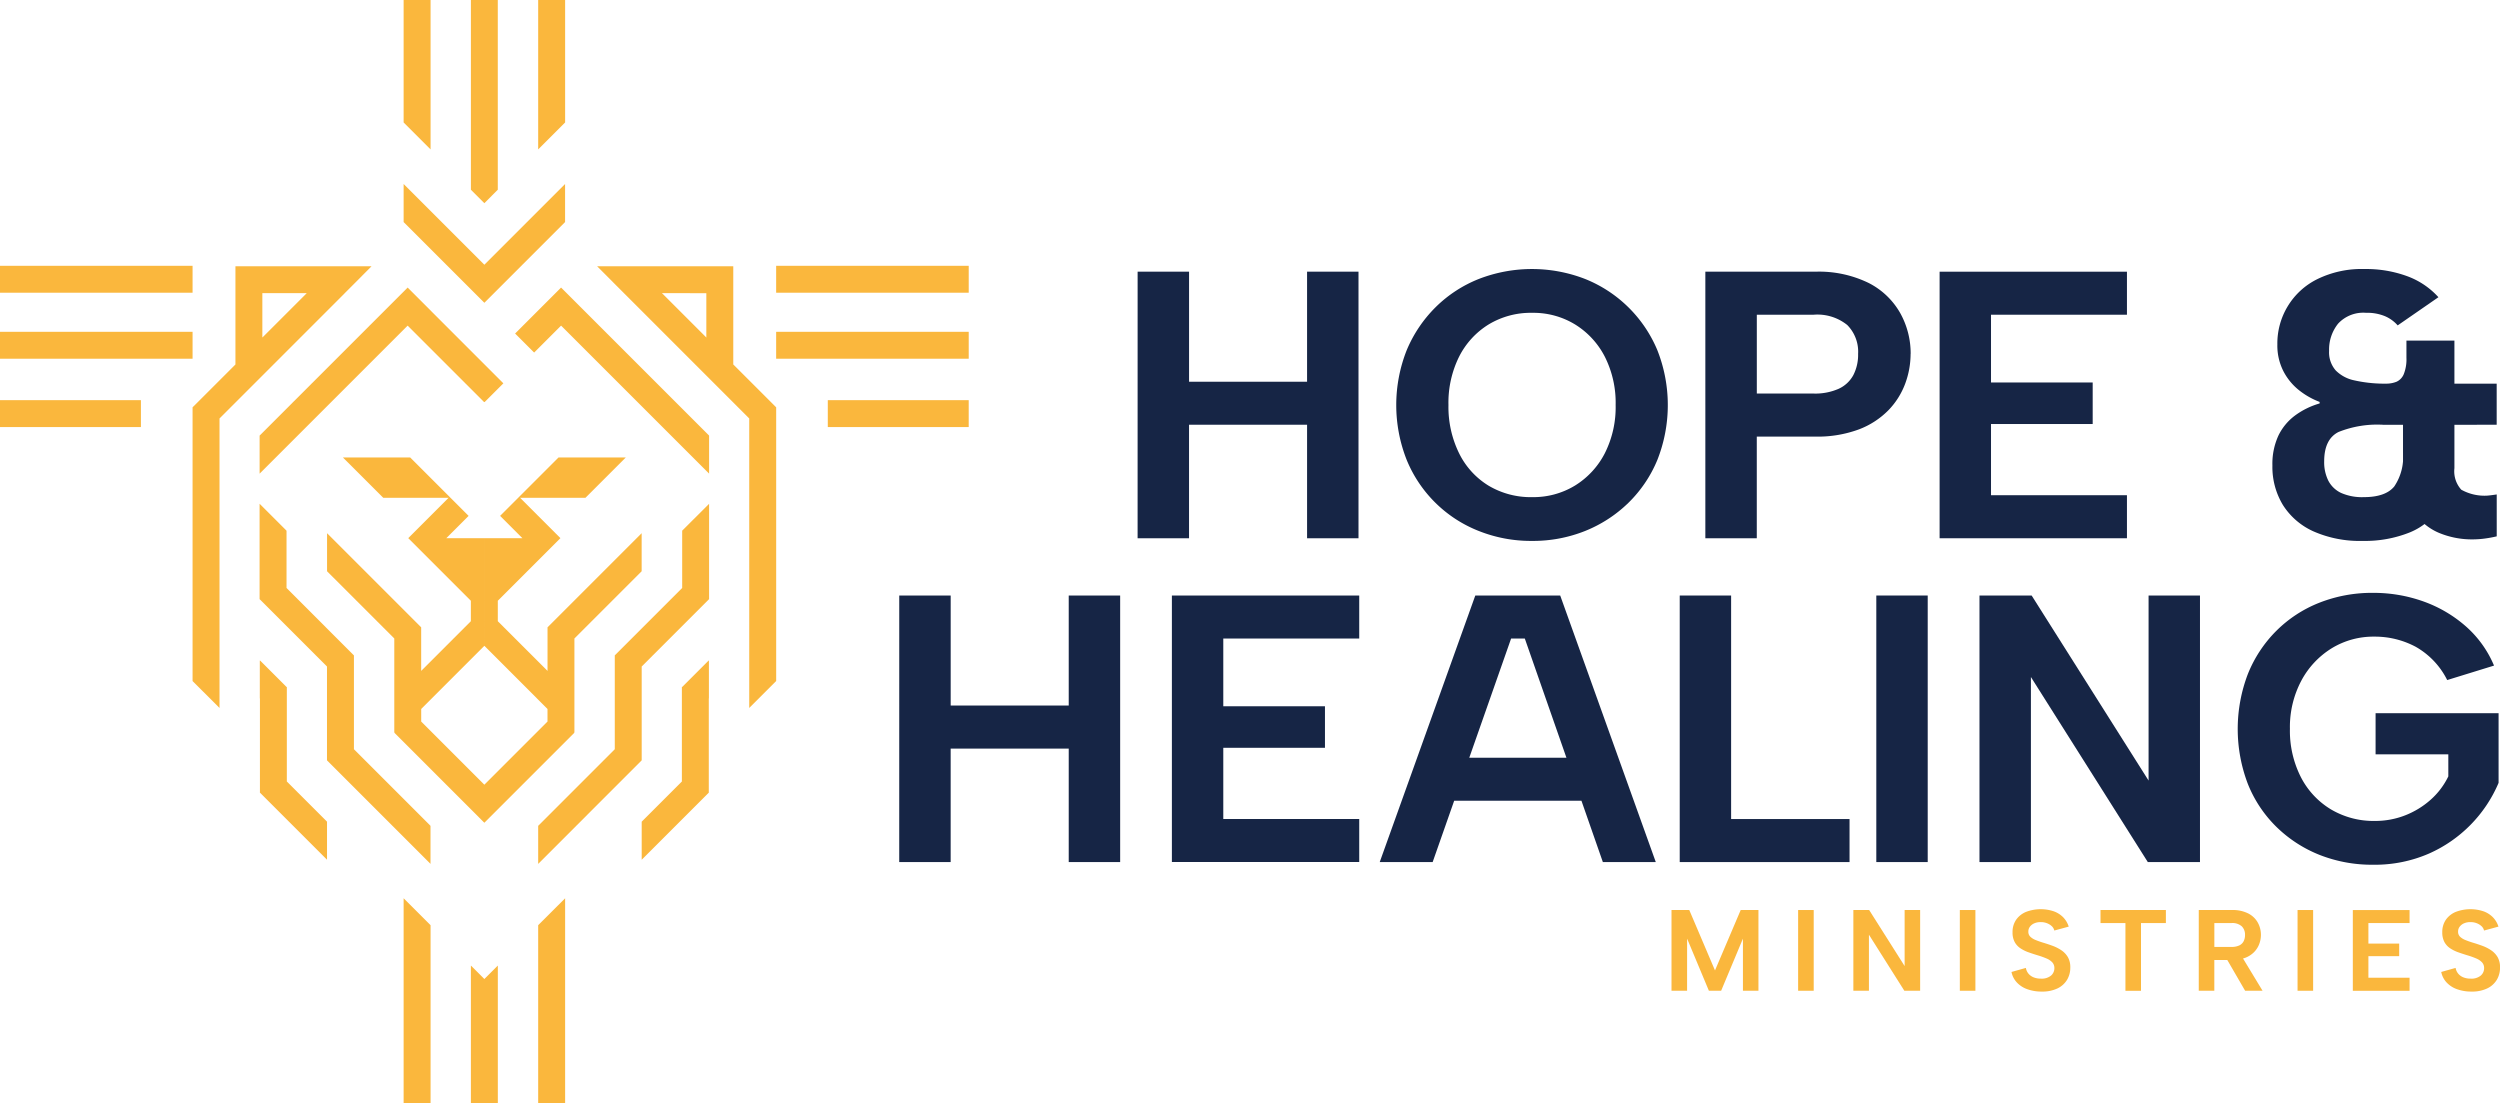 <svg xmlns="http://www.w3.org/2000/svg" xmlns:xlink="http://www.w3.org/1999/xlink" width="306.213" height="135.132" viewBox="0 0 306.213 135.132">
  <defs>
    <clipPath id="clip-path">
      <rect id="Rectangle_147" data-name="Rectangle 147" width="306.213" height="135.132" fill="none"/>
    </clipPath>
  </defs>
  <g id="Group_236" data-name="Group 236" transform="translate(0 0)">
    <path id="Path_179" data-name="Path 179" d="M48.344,72.3,36.815,60.77v4.662l8.235,8.234v11.48H45.1l-.054.053L55.409,95.564l.671.672.672-.672L67.119,85.2l-.053-.053h.047V73.665l8.235-8.234V60.77L63.819,72.3h0v5.338L57.729,71.55V69.044l7.665-7.664h-.009l.009-.009-4.936-4.936h8.005l4.943-4.943H65.168l-4.827,4.826L58.01,58.649l2.731,2.731H56.082V74.563L63.816,82.3V83.84l-7.736,7.736L48.346,83.84V82.3l7.735-7.736V61.38H51.421l2.731-2.731-2.331-2.331h0l-4.826-4.826H38.755L43.7,56.435h8l-4.935,4.936.009.009h-.009l7.664,7.664V71.55l-6.086,6.087V72.3Z" transform="translate(3.245 4.539)" fill="#fab73d"/>
    <path id="Path_180" data-name="Path 180" d="M40.321,33.265l0-.005.961-.96,0,0L43.6,29.969H26.927V42L21.734,47.19l-.058.059V80.777l3.3,3.295V48.614ZM30.223,38.7V33.265H35.66Z" transform="translate(1.911 2.642)" fill="#fab73d"/>
    <path id="Path_181" data-name="Path 181" d="M32.555,89.169V77.589h-.041l-3.245-3.245-.024.024v4.614l.014.014v11.51l-.014.014,8.232,8.232V94.091Z" transform="translate(2.578 6.553)" fill="#fab73d"/>
    <rect id="Rectangle_137" data-name="Rectangle 137" width="23.587" height="3.296" transform="translate(0 32.557)" fill="#fab73d"/>
    <rect id="Rectangle_138" data-name="Rectangle 138" width="17.26" height="3.296" transform="translate(0 49.013)" fill="#fab73d"/>
    <rect id="Rectangle_139" data-name="Rectangle 139" width="23.587" height="3.296" transform="translate(0 40.642)" fill="#fab73d"/>
    <path id="Path_182" data-name="Path 182" d="M45.433,0V15l3.3,3.3V0Z" transform="translate(4.005 0)" fill="#fab73d"/>
    <path id="Path_183" data-name="Path 183" d="M40.775,75.28l0,0,0,0h0L32.52,67.019V60.005l-3.3-3.3v11.7h.023l8.232,8.233V88.094h.029l-.036.035,12.686,12.684V96.153L40.775,86.77Z" transform="translate(2.576 4.999)" fill="#fab73d"/>
    <path id="Path_184" data-name="Path 184" d="M77.194,77.589h-.041v11.58l-4.922,4.922v4.662l8.232-8.232-.014-.014V79l.014-.014V74.368l-.024-.024Z" transform="translate(6.367 6.553)" fill="#fab73d"/>
    <path id="Path_185" data-name="Path 185" d="M83.891,42V29.969H67.213L69.534,32.3l0,0,.96.96.005.005L85.846,48.614V84.073l3.3-3.3V47.249l-.059-.058Zm-3.3-8.732V38.7l-5.436-5.436Z" transform="translate(5.924 2.642)" fill="#fab73d"/>
    <path id="Path_186" data-name="Path 186" d="M53.006,0V23.239l1.649,1.649h0L56.3,23.239V0Z" transform="translate(4.672 0)" fill="#fab73d"/>
    <rect id="Rectangle_140" data-name="Rectangle 140" width="23.586" height="3.296" transform="translate(95.067 32.557)" fill="#fab73d"/>
    <rect id="Rectangle_141" data-name="Rectangle 141" width="17.259" height="3.296" transform="translate(101.393 49.013)" fill="#fab73d"/>
    <rect id="Rectangle_142" data-name="Rectangle 142" width="23.586" height="3.296" transform="translate(95.067 40.642)" fill="#fab73d"/>
    <path id="Path_187" data-name="Path 187" d="M47.354,32.369,45.823,33.9l-.8.8-15.8,15.8v4.662l18.13-18.13L56.723,46.4l.027-.027.028.027,2.3-2.3Z" transform="translate(2.576 2.853)" fill="#fab73d"/>
    <path id="Path_188" data-name="Path 188" d="M65.943,34.7l-.8-.8-1.532-1.532L57.982,38l2.331,2.331,3.3-3.3L81.743,55.16V50.5Z" transform="translate(5.111 2.853)" fill="#fab73d"/>
    <path id="Path_189" data-name="Path 189" d="M60.579,0V18.3l3.3-3.3V0Z" transform="translate(5.34 0)" fill="#fab73d"/>
    <path id="Path_190" data-name="Path 190" d="M78.217,67.019l-8.255,8.255,0,0,0,0V86.77l-9.383,9.383v4.662L73.264,88.129l-.035-.035h.029V76.639l8.232-8.232h.023V56.71L78.217,60Z" transform="translate(5.34 4.999)" fill="#fab73d"/>
    <path id="Path_191" data-name="Path 191" d="M55.322,35.26h0v0l9.887-9.887V20.712L55.322,30.6l-9.888-9.887v4.661l9.887,9.887v0Z" transform="translate(4.005 1.826)" fill="#fab73d"/>
    <path id="Path_192" data-name="Path 192" d="M45.433,126.22h3.3V104.41l-3.3-3.3Z" transform="translate(4.005 8.913)" fill="#fab73d"/>
    <path id="Path_193" data-name="Path 193" d="M54.654,110.335l-1.649-1.65v16.866h3.3V108.686Z" transform="translate(4.672 9.58)" fill="#fab73d"/>
    <path id="Path_194" data-name="Path 194" d="M60.579,104.41v21.81h3.3V101.114Z" transform="translate(5.34 8.913)" fill="#fab73d"/>
    <path id="Path_195" data-name="Path 195" d="M190.059,112.324h-1.908v-9.889h2.175l3.151,7.4,3.149-7.4H198.8v9.889H196.9v-6.385l-2.67,6.385h-1.5l-2.669-6.385Z" transform="translate(16.584 9.029)" fill="#fab73d"/>
    <rect id="Rectangle_143" data-name="Rectangle 143" width="1.908" height="9.889" transform="translate(220.244 111.464)" fill="#fab73d"/>
    <path id="Path_196" data-name="Path 196" d="M216.8,102.435v9.889h-1.935l-4.337-6.866v6.866h-1.908v-9.889h1.936L214.9,109.3v-6.866Z" transform="translate(18.389 9.029)" fill="#fab73d"/>
    <rect id="Rectangle_144" data-name="Rectangle 144" width="1.908" height="9.889" transform="translate(240.05 111.464)" fill="#fab73d"/>
    <g id="Group_237" data-name="Group 237" transform="translate(0 0)">
      <g id="Group_236-2" data-name="Group 236" clip-path="url(#clip-path)">
        <path id="Path_197" data-name="Path 197" d="M228.182,109.534a1.5,1.5,0,0,0,.31.692,1.581,1.581,0,0,0,.629.459,2.32,2.32,0,0,0,.9.162,1.79,1.79,0,0,0,1.244-.374,1.189,1.189,0,0,0,.409-.912,1.015,1.015,0,0,0-.254-.705,2.021,2.021,0,0,0-.714-.48,9.777,9.777,0,0,0-1.066-.382q-.566-.171-1.123-.368a4.488,4.488,0,0,1-1-.494,2.183,2.183,0,0,1-.706-.77,2.445,2.445,0,0,1-.261-1.194,2.625,2.625,0,0,1,.444-1.54,2.768,2.768,0,0,1,1.222-.961,5.076,5.076,0,0,1,3.349-.077,3.106,3.106,0,0,1,1.165.72,2.882,2.882,0,0,1,.7,1.166l-1.766.48a1.033,1.033,0,0,0-.31-.536,1.773,1.773,0,0,0-.587-.36,1.974,1.974,0,0,0-.728-.135,1.9,1.9,0,0,0-.777.127,1.342,1.342,0,0,0-.565.409.975.975,0,0,0-.212.621.835.835,0,0,0,.24.629,2,2,0,0,0,.635.4c.263.108.56.214.891.318q.578.17,1.178.388a5.054,5.054,0,0,1,1.095.551,2.641,2.641,0,0,1,.8.84,2.479,2.479,0,0,1,.3,1.286,2.883,2.883,0,0,1-.388,1.483,2.761,2.761,0,0,1-1.165,1.06,4.281,4.281,0,0,1-1.95.395,5.113,5.113,0,0,1-1.744-.283,3.212,3.212,0,0,1-1.293-.826,2.642,2.642,0,0,1-.664-1.293Z" transform="translate(19.957 9.021)" fill="#fab73d"/>
        <path id="Path_198" data-name="Path 198" d="M236.439,102.435h8.01v1.6H241.4v8.292h-1.906v-8.292h-3.052Z" transform="translate(20.841 9.029)" fill="#fab73d"/>
        <path id="Path_199" data-name="Path 199" d="M251.571,102.435a4.2,4.2,0,0,1,1.984.418,2.789,2.789,0,0,1,1.172,1.115,3.087,3.087,0,0,1,.387,1.519,3.16,3.16,0,0,1-.2,1.094,2.837,2.837,0,0,1-.621.99,3.048,3.048,0,0,1-1.094.713,4.408,4.408,0,0,1-1.631.269h-2.163v3.772H247.5v-9.889Zm1.594,3.052a1.418,1.418,0,0,0-.4-1.06,1.729,1.729,0,0,0-1.25-.395h-2.106v2.923h2.106a2.145,2.145,0,0,0,.931-.176,1.152,1.152,0,0,0,.544-.508,1.645,1.645,0,0,0,.176-.783m-.521,2.429,2.669,4.408h-2.134l-2.556-4.408Z" transform="translate(21.816 9.029)" fill="#fab73d"/>
        <rect id="Rectangle_145" data-name="Rectangle 145" width="1.908" height="9.889" transform="translate(281.416 111.464)" fill="#fab73d"/>
        <path id="Path_200" data-name="Path 200" d="M271.792,104.032H266.75v2.515h3.771v1.54H266.75v2.641h5.042v1.6h-6.95v-9.889h6.95Z" transform="translate(23.344 9.029)" fill="#fab73d"/>
        <path id="Path_201" data-name="Path 201" d="M276.554,109.534a1.5,1.5,0,0,0,.31.692,1.581,1.581,0,0,0,.629.459,2.321,2.321,0,0,0,.9.162,1.79,1.79,0,0,0,1.244-.374,1.189,1.189,0,0,0,.409-.912,1.015,1.015,0,0,0-.254-.705,2.021,2.021,0,0,0-.714-.48,9.775,9.775,0,0,0-1.066-.382q-.566-.171-1.123-.368a4.487,4.487,0,0,1-1-.494,2.183,2.183,0,0,1-.706-.77,2.445,2.445,0,0,1-.261-1.194,2.625,2.625,0,0,1,.444-1.54,2.768,2.768,0,0,1,1.222-.961,5.076,5.076,0,0,1,3.349-.077,3.106,3.106,0,0,1,1.165.72,2.881,2.881,0,0,1,.7,1.166l-1.766.48a1.032,1.032,0,0,0-.31-.536,1.773,1.773,0,0,0-.586-.36,1.975,1.975,0,0,0-.728-.135,1.9,1.9,0,0,0-.777.127,1.343,1.343,0,0,0-.565.409.975.975,0,0,0-.212.621.835.835,0,0,0,.24.629,2,2,0,0,0,.635.4c.263.108.56.214.891.318q.578.17,1.178.388a5.055,5.055,0,0,1,1.095.551,2.64,2.64,0,0,1,.8.84,2.478,2.478,0,0,1,.3,1.286,2.882,2.882,0,0,1-.388,1.483,2.761,2.761,0,0,1-1.165,1.06,4.281,4.281,0,0,1-1.95.395,5.114,5.114,0,0,1-1.744-.283,3.212,3.212,0,0,1-1.293-.826,2.642,2.642,0,0,1-.664-1.293Z" transform="translate(24.221 9.021)" fill="#fab73d"/>
        <path id="Path_202" data-name="Path 202" d="M128.055,30.583h6.3v13.48H148.81V30.583h6.3V63.231h-6.3v-13.9H134.352v13.9h-6.3Z" transform="translate(11.287 2.696)" fill="#162545"/>
        <path id="Path_203" data-name="Path 203" d="M173.772,63.585a17.267,17.267,0,0,1-6.483-1.212,15.77,15.77,0,0,1-8.839-8.7,18.283,18.283,0,0,1,0-13.456A16.222,16.222,0,0,1,162,34.947a15.783,15.783,0,0,1,5.294-3.452,18.007,18.007,0,0,1,12.99,0,16.046,16.046,0,0,1,8.861,8.723,18.283,18.283,0,0,1,0,13.456,15.73,15.73,0,0,1-3.568,5.271,16.284,16.284,0,0,1-5.293,3.428,17.225,17.225,0,0,1-6.507,1.212m.047-5.363a9.789,9.789,0,0,0,5.246-1.422,10.011,10.011,0,0,0,3.639-3.941,12.525,12.525,0,0,0,1.33-5.924,12.523,12.523,0,0,0-1.33-5.923,10.011,10.011,0,0,0-3.639-3.941,9.789,9.789,0,0,0-5.246-1.423,9.966,9.966,0,0,0-5.341,1.423,9.845,9.845,0,0,0-3.615,3.941,12.7,12.7,0,0,0-1.307,5.923,12.882,12.882,0,0,0,1.307,5.924,9.606,9.606,0,0,0,3.615,3.964,10.09,10.09,0,0,0,5.341,1.4" transform="translate(13.853 2.669)" fill="#162545"/>
        <path id="Path_204" data-name="Path 204" d="M217.1,40.657a10.53,10.53,0,0,1-.653,3.615,9.344,9.344,0,0,1-2.052,3.266,10.052,10.052,0,0,1-3.615,2.355,14.523,14.523,0,0,1-5.386.887H198.26V63.232h-6.3V30.583H205.4a13.889,13.889,0,0,1,6.552,1.375,9.259,9.259,0,0,1,3.872,3.686,10.15,10.15,0,0,1,1.283,5.013M205.21,45.508a7.093,7.093,0,0,0,3.078-.583,3.858,3.858,0,0,0,1.8-1.679,5.437,5.437,0,0,0,.583-2.589,4.65,4.65,0,0,0-1.33-3.544,5.824,5.824,0,0,0-4.127-1.26h-6.95v9.655Z" transform="translate(16.92 2.696)" fill="#162545"/>
        <path id="Path_205" data-name="Path 205" d="M241.276,35.853H224.625v8.3h12.454V49.24H224.625v8.721h16.651v5.271H218.329V30.583h22.947Z" transform="translate(19.244 2.696)" fill="#162545"/>
        <path id="Path_206" data-name="Path 206" d="M271.135,37.186a4.384,4.384,0,0,0-1.54-1.12,5.693,5.693,0,0,0-2.332-.42,4.189,4.189,0,0,0-3.428,1.33,5.064,5.064,0,0,0-1.1,3.334,3.355,3.355,0,0,0,.816,2.4,4.487,4.487,0,0,0,2.286,1.213,16.828,16.828,0,0,0,3.474.4h11.52v5.037H269.362a12.765,12.765,0,0,0-5.481.886q-1.748.888-1.749,3.592a5.078,5.078,0,0,0,.512,2.379,3.392,3.392,0,0,0,1.564,1.493,6.361,6.361,0,0,0,2.775.513q2.659,0,3.731-1.306a6.421,6.421,0,0,0,1.073-4.1V46h6.157v6.81a12.383,12.383,0,0,1-1.376,6.273,8.061,8.061,0,0,1-3.87,3.428,14.727,14.727,0,0,1-5.853,1.073,14.042,14.042,0,0,1-6.019-1.165,8.567,8.567,0,0,1-3.754-3.242,8.99,8.99,0,0,1-1.282-4.828,8.279,8.279,0,0,1,.723-3.638,6.678,6.678,0,0,1,2.029-2.471,9.487,9.487,0,0,1,3.032-1.493v-.187a9.443,9.443,0,0,1-2.449-1.375,7.2,7.2,0,0,1-1.959-2.332,6.912,6.912,0,0,1-.769-3.335,8.778,8.778,0,0,1,4.851-7.976,12.339,12.339,0,0,1,5.83-1.259,14.566,14.566,0,0,1,5.247.887,9.577,9.577,0,0,1,3.8,2.565Zm-1.446,7.136a3.375,3.375,0,0,0,1.306-.233,1.747,1.747,0,0,0,.887-.934,4.9,4.9,0,0,0,.325-2.005v-2.1h5.877v5.271h5.177v5.037h-5.177v5.318a3.365,3.365,0,0,0,.84,2.635,5.816,5.816,0,0,0,3.242.723q.49-.046,1.1-.14v5.131a14.45,14.45,0,0,1-1.539.28,11.707,11.707,0,0,1-1.447.094,10.508,10.508,0,0,1-4.126-.816A6.787,6.787,0,0,1,273,59.83a9.616,9.616,0,0,1-1.212-5.153V49.312H268.43v-4.99Z" transform="translate(22.546 2.669)" fill="#162545"/>
        <path id="Path_207" data-name="Path 207" d="M101.223,67.034h6.3V80.512h14.458V67.034h6.3V99.682h-6.3v-13.9H107.52v13.9h-6.3Z" transform="translate(8.922 5.909)" fill="#162545"/>
        <path id="Path_208" data-name="Path 208" d="M154.859,72.3H138.208v8.3h12.454v5.084H138.208v8.721h16.651v5.271H131.912V67.033h22.947Z" transform="translate(11.627 5.909)" fill="#162545"/>
        <path id="Path_209" data-name="Path 209" d="M173.077,72.3H171.4L161.79,99.682h-6.483l11.706-32.649h10.4l11.707,32.649h-6.483ZM162.4,86.9h19.029v5.27H162.4Z" transform="translate(13.689 5.909)" fill="#162545"/>
        <path id="Path_210" data-name="Path 210" d="M195.37,67.034V94.411h14.505v5.271h-20.8V67.034Z" transform="translate(16.666 5.909)" fill="#162545"/>
        <rect id="Rectangle_146" data-name="Rectangle 146" width="6.296" height="32.649" transform="translate(229.82 72.942)" fill="#162545"/>
        <path id="Path_211" data-name="Path 211" d="M249.825,67.034V99.682h-6.39L229.117,77.015V99.682h-6.3V67.034h6.39L243.529,89.7V67.034Z" transform="translate(19.64 5.909)" fill="#162545"/>
        <path id="Path_212" data-name="Path 212" d="M277.542,77.414a9.591,9.591,0,0,0-3.872-4.082,10.6,10.6,0,0,0-5.038-1.236,9.8,9.8,0,0,0-5.269,1.446,10.42,10.42,0,0,0-3.708,3.987,12.113,12.113,0,0,0-1.377,5.854,12.539,12.539,0,0,0,1.33,5.9,9.855,9.855,0,0,0,3.684,3.965,10.207,10.207,0,0,0,5.386,1.422,10.021,10.021,0,0,0,3.756-.7,10.388,10.388,0,0,0,3.1-1.912,9.137,9.137,0,0,0,2.146-2.845V86.509h-8.909V81.472h15.065v8.534a16.505,16.505,0,0,1-8.558,8.676,16.579,16.579,0,0,1-6.786,1.353,17.491,17.491,0,0,1-6.6-1.212,15.993,15.993,0,0,1-5.271-3.429,15.3,15.3,0,0,1-3.5-5.27,18.865,18.865,0,0,1,0-13.433A15.732,15.732,0,0,1,256.6,71.4a15.506,15.506,0,0,1,5.271-3.452,17.544,17.544,0,0,1,6.577-1.213,18.134,18.134,0,0,1,6.18,1.049,16.035,16.035,0,0,1,5.177,3.033,13.219,13.219,0,0,1,3.473,4.827Z" transform="translate(22.203 5.882)" fill="#162545"/>
      </g>
    </g>
  </g>
</svg>
